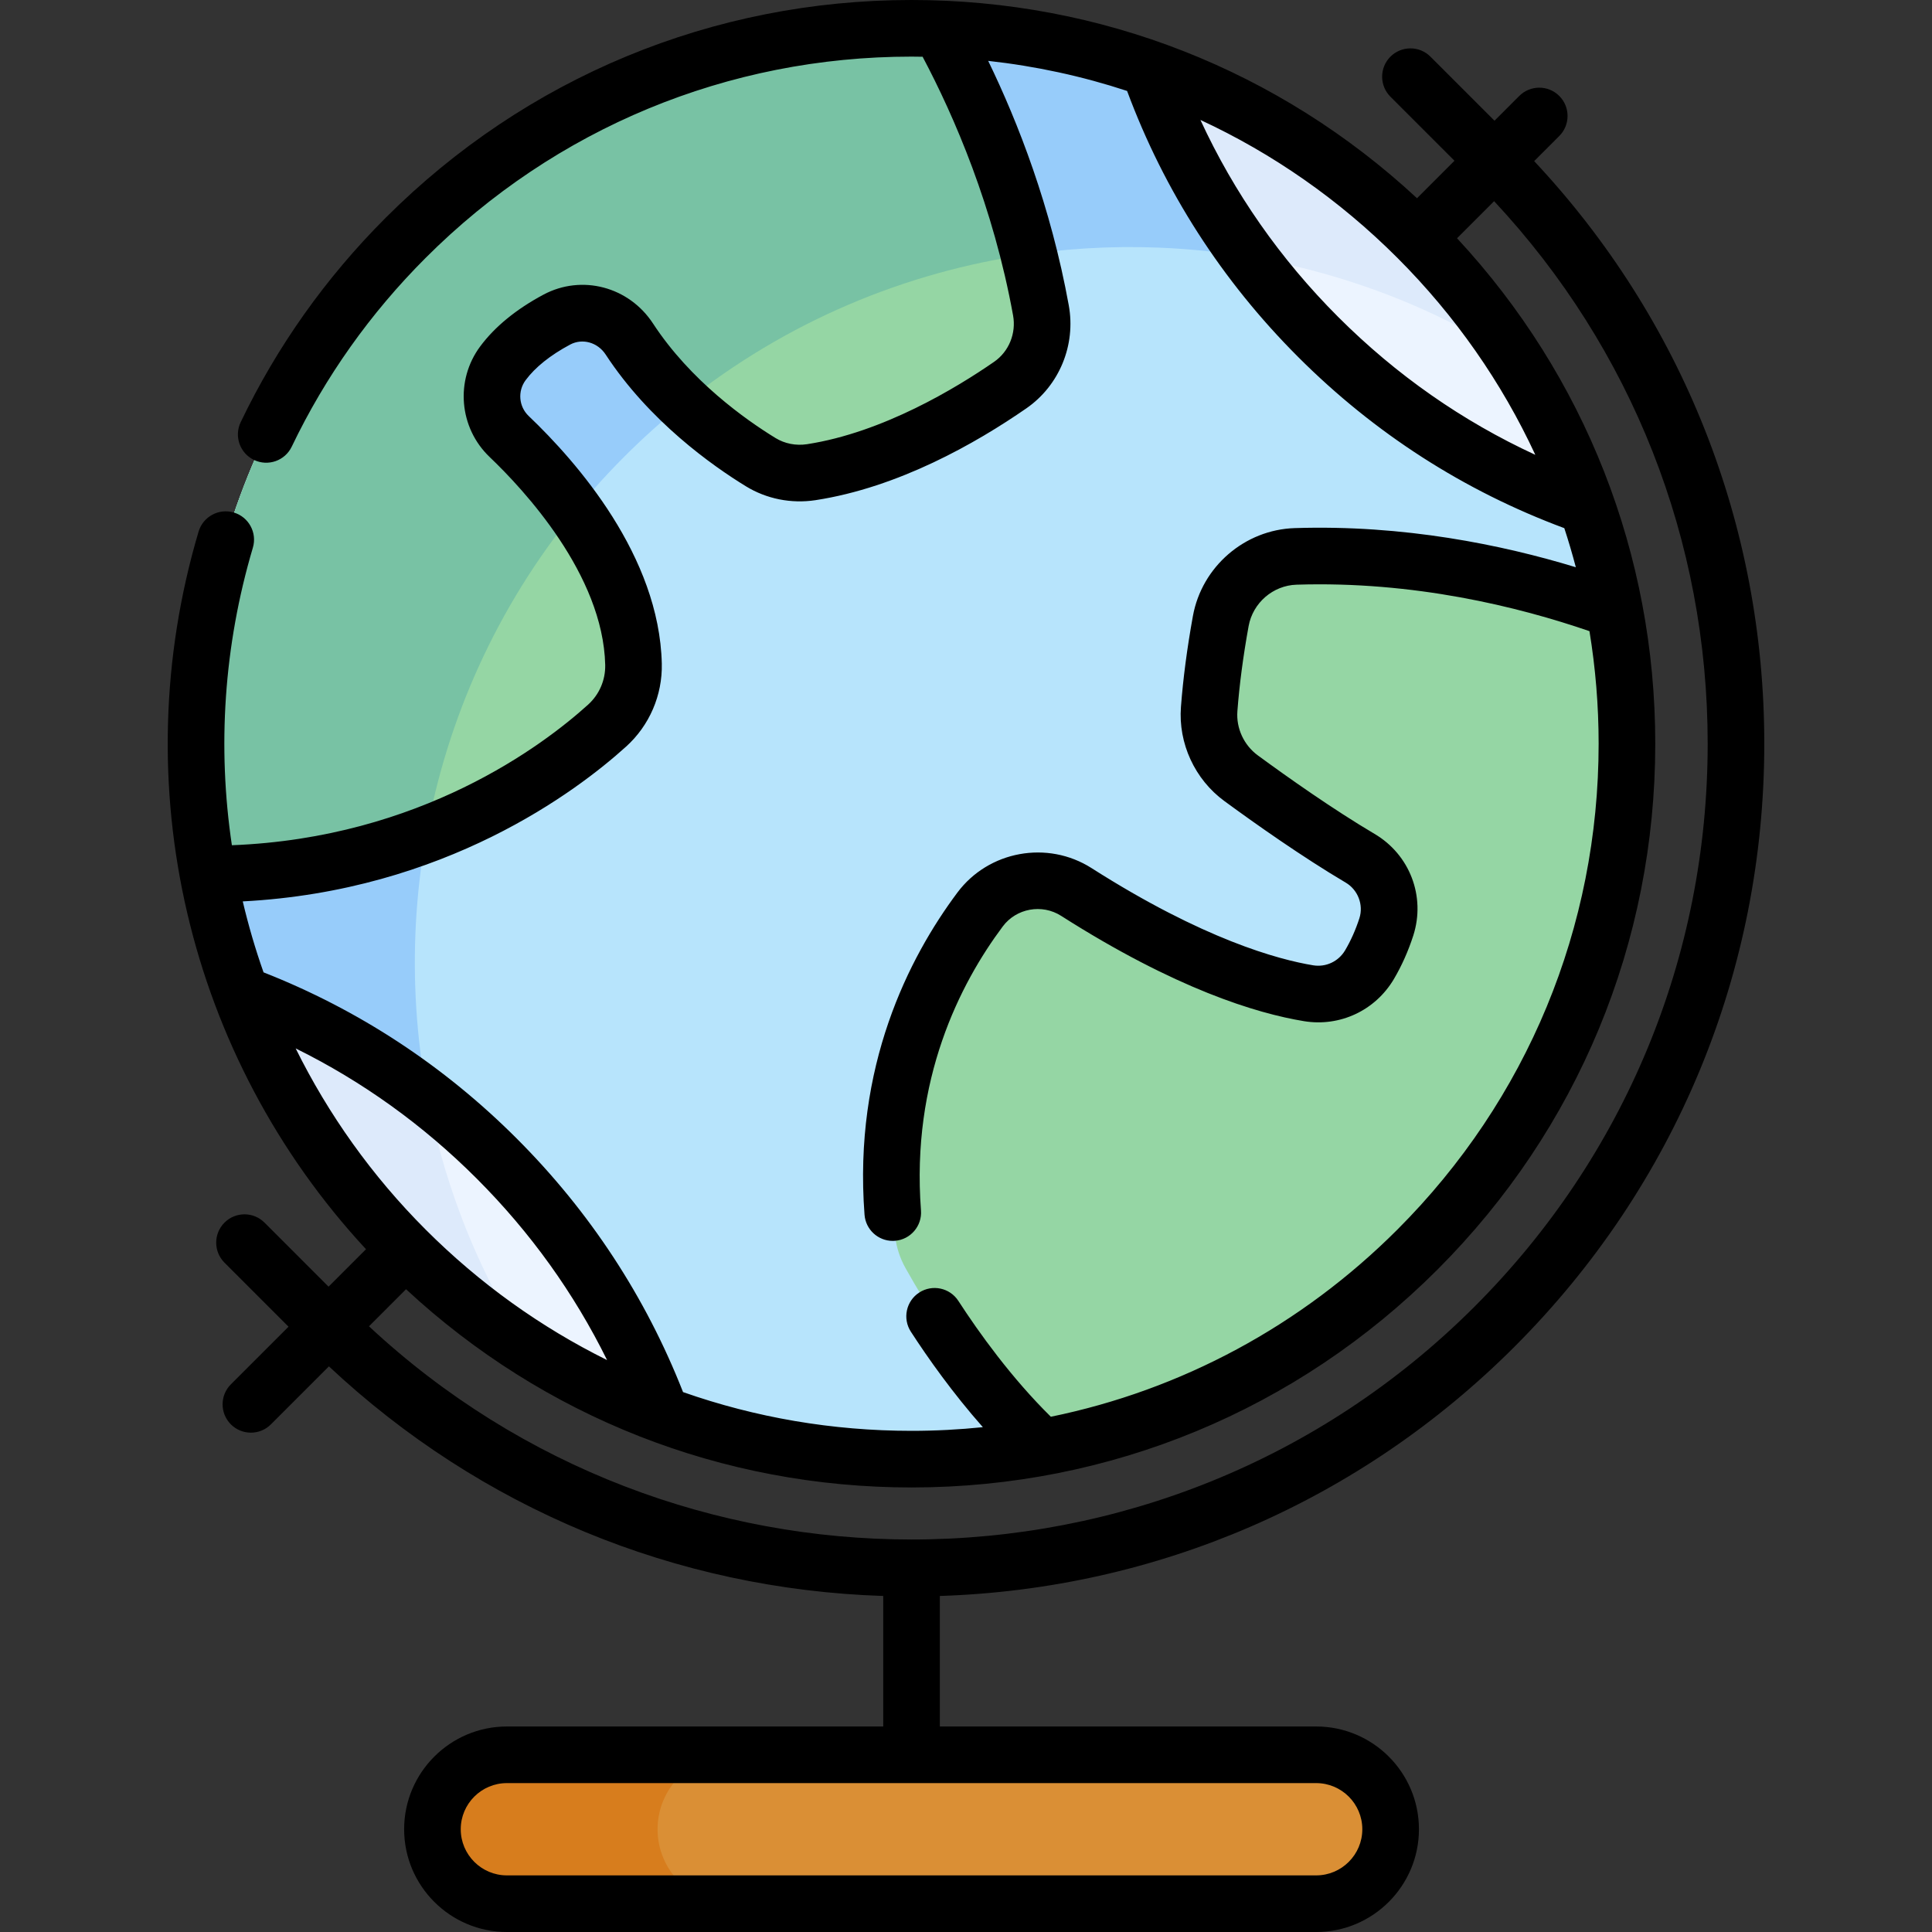 <svg id="Capa_1" enable-background="new 0 0 511.867 511.867" height="512" viewBox="0 0 511.867 511.867" width="512" xmlns="http://www.w3.org/2000/svg"><rect x="0" y="0" width="511.867" height="511.867" fill="#333333" stroke="none"/><g><g><path d="m427.725 161.603c-1.747-9.301-4.208-18.49-7.374-27.491-9.12-25.968-24.049-50.344-44.811-71.106s-45.138-35.69-71.106-44.811c-17.948-6.298-36.663-9.817-55.463-10.549-50.963-2.005-102.597 16.451-141.505 55.36-45.818 45.819-63.276 109.275-52.374 168.533 1.979 10.79 4.905 21.442 8.777 31.818 9.207 24.694 23.739 47.865 43.598 67.724s43.03 34.391 67.724 43.598c32.291 12.038 67.234 14.954 100.807 8.759 36.473-6.703 71.346-24.161 99.543-52.357 46.066-46.067 63.464-109.962 52.184-169.478z" fill="#b7e4fc"/><path d="m113.05 289.496c-10.902-59.258 6.557-122.714 52.374-168.532 38.908-38.908 90.542-57.364 141.505-55.36 18.8.731 37.514 4.25 55.463 10.549 13.526 4.75 26.613 11.074 38.977 18.981-7.262-11.392-15.883-22.182-25.83-32.128-20.762-20.762-45.138-35.691-71.105-44.811-17.948-6.298-36.663-9.817-55.463-10.549-50.963-2.005-102.597 16.451-141.505 55.36-45.818 45.818-63.276 109.274-52.374 168.532 1.979 10.79 4.905 21.442 8.776 31.819 9.207 24.694 23.739 47.865 43.598 67.724 9.947 9.947 20.737 18.568 32.12 25.839-7.244-11.341-13.164-23.283-17.759-35.604-3.872-10.378-6.798-21.03-8.777-31.82z" fill="#97ccfa"/><path d="m147.527 84.673c-5.076 2.719-10.531 6.522-14.292 11.59-4.414 5.945-3.708 14.257 1.644 19.368 4.706 4.483 11.332 11.401 17.389 19.919 8.105 11.323 15.23 25.468 15.574 40.44.137 6.178-2.426 12.132-7.013 16.271-8.157 7.382-24.324 19.936-47.883 28.867-15.935 6.057-35.277 10.445-57.821 10.445l-.034-.034c-10.902-59.258 6.557-122.714 52.374-168.532 38.909-38.909 90.543-57.365 141.505-55.36 7.58 13.689 17.243 34.348 23.61 59.713 1.196 4.792 2.272 9.74 3.201 14.851 1.394 7.64-1.747 15.393-8.131 19.815-11.513 7.968-31.561 19.824-52.727 23.077-4.646.705-9.378-.207-13.38-2.659-5.085-3.124-12.752-8.346-20.375-15.574-5.076-4.801-10.144-10.489-14.421-17.036-4.171-6.392-12.474-8.758-19.22-5.161z" fill="#95d6a4"/><path d="m375.54 331.081c-28.196 28.196-63.069 45.654-99.543 52.357-18.009-16.701-31.233-38.754-36.129-47.538-1.42-2.556-2.34-5.352-2.702-8.26-5.145-41.043 10.557-70.684 22.492-86.662 5.963-7.993 17.105-10.016 25.511-4.655 29.891 19.05 50.447 25.012 61.538 26.828 6.41 1.041 12.786-1.945 16.107-7.52 2.03-3.424 3.468-6.892 4.483-10.058 2.229-6.944-.688-14.507-6.961-18.198-11.203-6.625-23.447-15.273-31.5-21.175-5.791-4.242-9.026-11.177-8.475-18.336.637-8.467 1.859-16.641 3.072-23.309 1.747-9.662 10.015-16.83 19.841-17.139 34.684-1.11 65.169 7.159 84.451 14.188 11.28 59.515-6.118 123.41-52.185 169.477z" fill="#95d6a4"/><path d="m175.19 374.679c-12.321-4.594-24.256-10.523-35.604-17.759l-.009-.009c-11.383-7.27-22.164-15.883-32.111-25.83-19.859-19.859-34.391-43.03-43.598-67.724 17.458 6.496 34.15 15.669 49.448 27.491 6.35 4.905 12.459 10.273 18.284 16.099 19.859 19.858 34.392 43.029 43.59 67.732z" fill="#ecf4ff"/><path d="m134.879 115.631c-5.352-5.111-6.058-13.423-1.644-19.368 3.76-5.068 9.215-8.871 14.292-11.59 6.746-3.597 15.049-1.23 19.222 5.163 4.276 6.548 9.345 12.235 14.421 17.036 27.095-21.691 58.767-34.865 91.412-39.511-6.367-25.365-16.03-46.024-23.61-59.713-50.963-2.005-102.597 16.451-141.505 55.36-45.819 45.817-63.277 109.273-52.375 168.531l.034.034c22.543 0 41.886-4.388 57.821-10.445 5.532-30.64 18.637-60.161 39.321-85.578-6.057-8.519-12.682-15.436-17.389-19.919z" fill="#78c2a4"/><path d="m420.351 134.113c-25.968-9.12-50.335-24.057-71.097-44.82-6.711-6.711-12.829-13.81-18.327-21.218-11.487-15.479-20.324-32.317-26.493-49.879 25.968 9.12 50.344 24.049 71.106 44.811 9.947 9.947 18.559 20.728 25.821 32.12l.009.009c7.907 12.363 14.231 25.451 18.981 38.977z" fill="#ecf4ff"/><path d="m113.317 290.848c-15.298-11.822-31.991-20.994-49.448-27.491 9.207 24.694 23.739 47.865 43.598 67.724 9.947 9.947 20.728 18.56 32.111 25.83-7.245-11.34-13.156-23.274-17.75-35.596-3.71-9.938-6.558-20.134-8.511-30.467zm249.076-214.694c13.526 4.749 26.605 11.065 38.969 18.972-7.262-11.392-15.875-22.173-25.821-32.12-20.762-20.762-45.138-35.69-71.106-44.811 6.169 17.561 15.006 34.4 26.493 49.879 10.659 1.782 21.183 4.475 31.465 8.08z" fill="#ddeafb"/><path d="m348.709 464.918h-214.415c-10.893 0-19.724 8.831-19.724 19.724 0 10.893 8.831 19.724 19.724 19.724h214.415c10.893 0 19.724-8.831 19.724-19.724 0-10.893-8.831-19.724-19.724-19.724z" fill="#da8f35"/><path d="m179.994 498.595c3.578 3.568 8.505 5.777 13.952 5.777h-59.657c-5.447 0-10.374-2.209-13.942-5.777-3.568-3.578-5.777-8.505-5.777-13.952 0-10.884 8.825-19.719 19.719-19.719h59.657c-10.894 0-19.729 8.835-19.729 19.719 0 5.447 2.209 10.374 5.777 13.952z" fill="#d77d1d"/></g><path d="m401.26 356.801c42.673-42.673 66.173-99.409 66.173-159.757 0-57.842-21.601-112.357-60.968-154.359l6.653-6.655c2.929-2.93 2.928-7.678-.001-10.607-2.931-2.929-7.68-2.928-10.606.001l-6.555 6.557-16.967-16.967c-2.93-2.929-7.678-2.929-10.607 0s-2.929 7.678 0 10.606l16.969 16.969-9.926 9.929c-36.537-33.916-83.797-52.518-133.924-52.518-52.634 0-102.117 20.496-139.333 57.712-15.875 15.875-28.795 34.091-38.4 54.143-1.79 3.735-.212 8.215 3.523 10.004 3.733 1.79 8.215.213 10.004-3.523 8.871-18.517 20.808-35.346 35.48-50.017 34.382-34.383 80.098-53.319 128.726-53.319.981 0 1.959.021 2.938.036 8.427 15.899 18.731 39.715 23.965 68.523.868 4.759-1.104 9.588-5.021 12.302-9.855 6.821-29.405 18.728-49.584 21.829-2.924.444-5.886-.137-8.336-1.639-7.855-4.812-22.516-15.151-32.434-30.314-6.393-9.794-18.874-13.096-29.044-7.674-7.25 3.884-12.894 8.504-16.772 13.731-6.657 8.97-5.589 21.549 2.492 29.268 9.026 8.602 30.082 31.19 30.639 55.096.089 4.012-1.564 7.853-4.544 10.541-11.931 10.79-44.392 35.3-94.366 37.239-3.869-25.906-2.17-52.785 5.559-78.828 1.178-3.971-1.086-8.146-5.057-9.324-3.97-1.179-8.145 1.085-9.324 5.056-19.892 67.03-2.882 139.172 44.354 190.127l-9.92 9.92-16.965-16.966c-2.93-2.929-7.679-2.929-10.606 0-2.93 2.929-2.93 7.677-.001 10.606l16.966 16.967-15.271 15.271c-2.929 2.929-2.929 7.678 0 10.606 1.465 1.465 3.384 2.197 5.304 2.197 1.919 0 3.839-.732 5.304-2.197l15.367-15.367c40.182 37.661 91.816 59.049 146.859 60.833v34.58h-99.707c-15.012 0-27.225 12.213-27.225 27.225 0 15.011 12.213 27.224 27.225 27.224h214.414c15.012 0 27.225-12.213 27.225-27.225 0-15.011-12.213-27.224-27.225-27.224h-99.707v-34.58c57.535-1.865 111.357-25.138 152.257-66.038zm-40.327 127.842c0 6.74-5.484 12.224-12.225 12.224h-214.413c-6.74 0-12.225-5.484-12.225-12.225 0-6.74 5.484-12.224 12.225-12.224h214.414c6.74 0 12.224 5.484 12.224 12.225zm45.836-364.139c-19.342-8.932-36.855-21.159-52.211-36.514-15.357-15.356-27.583-32.87-36.515-52.212 19.158 8.886 36.807 21.163 52.185 36.54 15.377 15.378 27.655 33.028 36.541 52.186zm-240.915 77.324c6.215-5.608 9.672-13.629 9.485-22.014-.663-28.463-22.393-53.326-35.28-65.607-2.614-2.496-2.958-6.569-.802-9.475 2.552-3.438 6.525-6.617 11.798-9.441 3.249-1.732 7.297-.597 9.417 2.65 11.526 17.623 28.226 29.43 37.153 34.899 5.46 3.347 12.004 4.655 18.438 3.677 22.005-3.381 42.52-15.093 55.858-24.324 8.751-6.061 13.162-16.788 11.239-27.322-4.736-26.071-13.366-48.29-21.348-64.744 12.605 1.391 24.927 4.061 36.803 7.969 9.864 26.549 25.093 50.258 45.335 70.5 20.242 20.241 43.951 35.471 70.501 45.335 1.124 3.416 2.135 6.871 3.055 10.356-19.517-5.946-45.565-11.3-74.471-10.369-13.266.418-24.613 10.217-26.983 23.297-1.535 8.464-2.602 16.567-3.168 24.075-.741 9.648 3.672 19.21 11.513 24.952 8.315 6.097 20.637 14.792 32.136 21.598 3.241 1.905 4.766 5.88 3.633 9.429-.997 3.085-2.277 5.96-3.796 8.525-1.759 2.952-5.079 4.503-8.444 3.959-9.209-1.511-29.084-6.865-58.722-25.754-11.671-7.439-27.29-4.589-35.551 6.486-12.872 17.232-27.589 46.027-24.6 85.347.3 3.937 3.587 6.932 7.471 6.932.19 0 .383-.007.576-.022 4.131-.314 7.224-3.917 6.91-8.047-2.637-34.685 10.323-60.057 21.663-75.237 3.59-4.814 10.385-6.051 15.468-2.81 30.3 19.311 51.722 25.834 64.37 27.909 9.488 1.54 18.812-2.811 23.755-11.103 2.096-3.54 3.836-7.435 5.181-11.599 3.307-10.355-.935-21.437-10.295-26.936-10.952-6.484-22.841-14.876-30.89-20.777-3.691-2.703-5.77-7.188-5.422-11.713.529-7 1.528-14.582 2.972-22.538 1.117-6.166 6.457-10.784 12.7-10.981 31.104-.994 58.76 5.831 77.607 12.313 1.6 9.766 2.428 19.729 2.428 29.821 0 48.627-18.936 94.344-53.319 128.727-25.51 25.511-57.263 42.508-91.812 49.586-10.419-10.267-18.988-22.193-24.502-30.694-2.253-3.476-6.898-4.465-10.373-2.211-3.476 2.254-4.465 6.898-2.211 10.374 4.567 7.042 11.109 16.288 19.072 25.293-6.238.639-12.543.971-18.9.971-20.943 0-41.342-3.521-60.532-10.267-9.91-25.238-24.714-47.83-44.065-67.181-19.325-19.326-41.882-34.116-67.076-44.024-2.176-6.166-4.01-12.442-5.51-18.8 53.569-2.784 88.556-29.252 101.535-40.99zm-53.073 127.95c-.003-.003-.005-.006-.008-.009-.002-.002-.005-.004-.007-.006-14.247-14.249-25.772-30.5-34.43-47.995 17.685 8.739 33.765 20.285 47.961 34.482 14.23 14.23 25.796 30.354 34.543 48.089-17.568-8.698-33.791-20.295-48.059-34.561zm-5.203 15.793c36.536 33.917 83.797 52.52 133.923 52.52 52.635 0 102.118-20.496 139.334-57.712s57.712-86.699 57.712-139.333c0-50.125-18.601-97.384-52.516-133.92l9.823-9.826c36.536 39.165 56.58 89.91 56.58 143.744 0 56.342-21.94 109.311-61.78 149.151-41.126 41.126-95.129 61.687-149.15 61.682-51.677-.005-103.362-18.843-143.745-56.485z"/></g></svg>